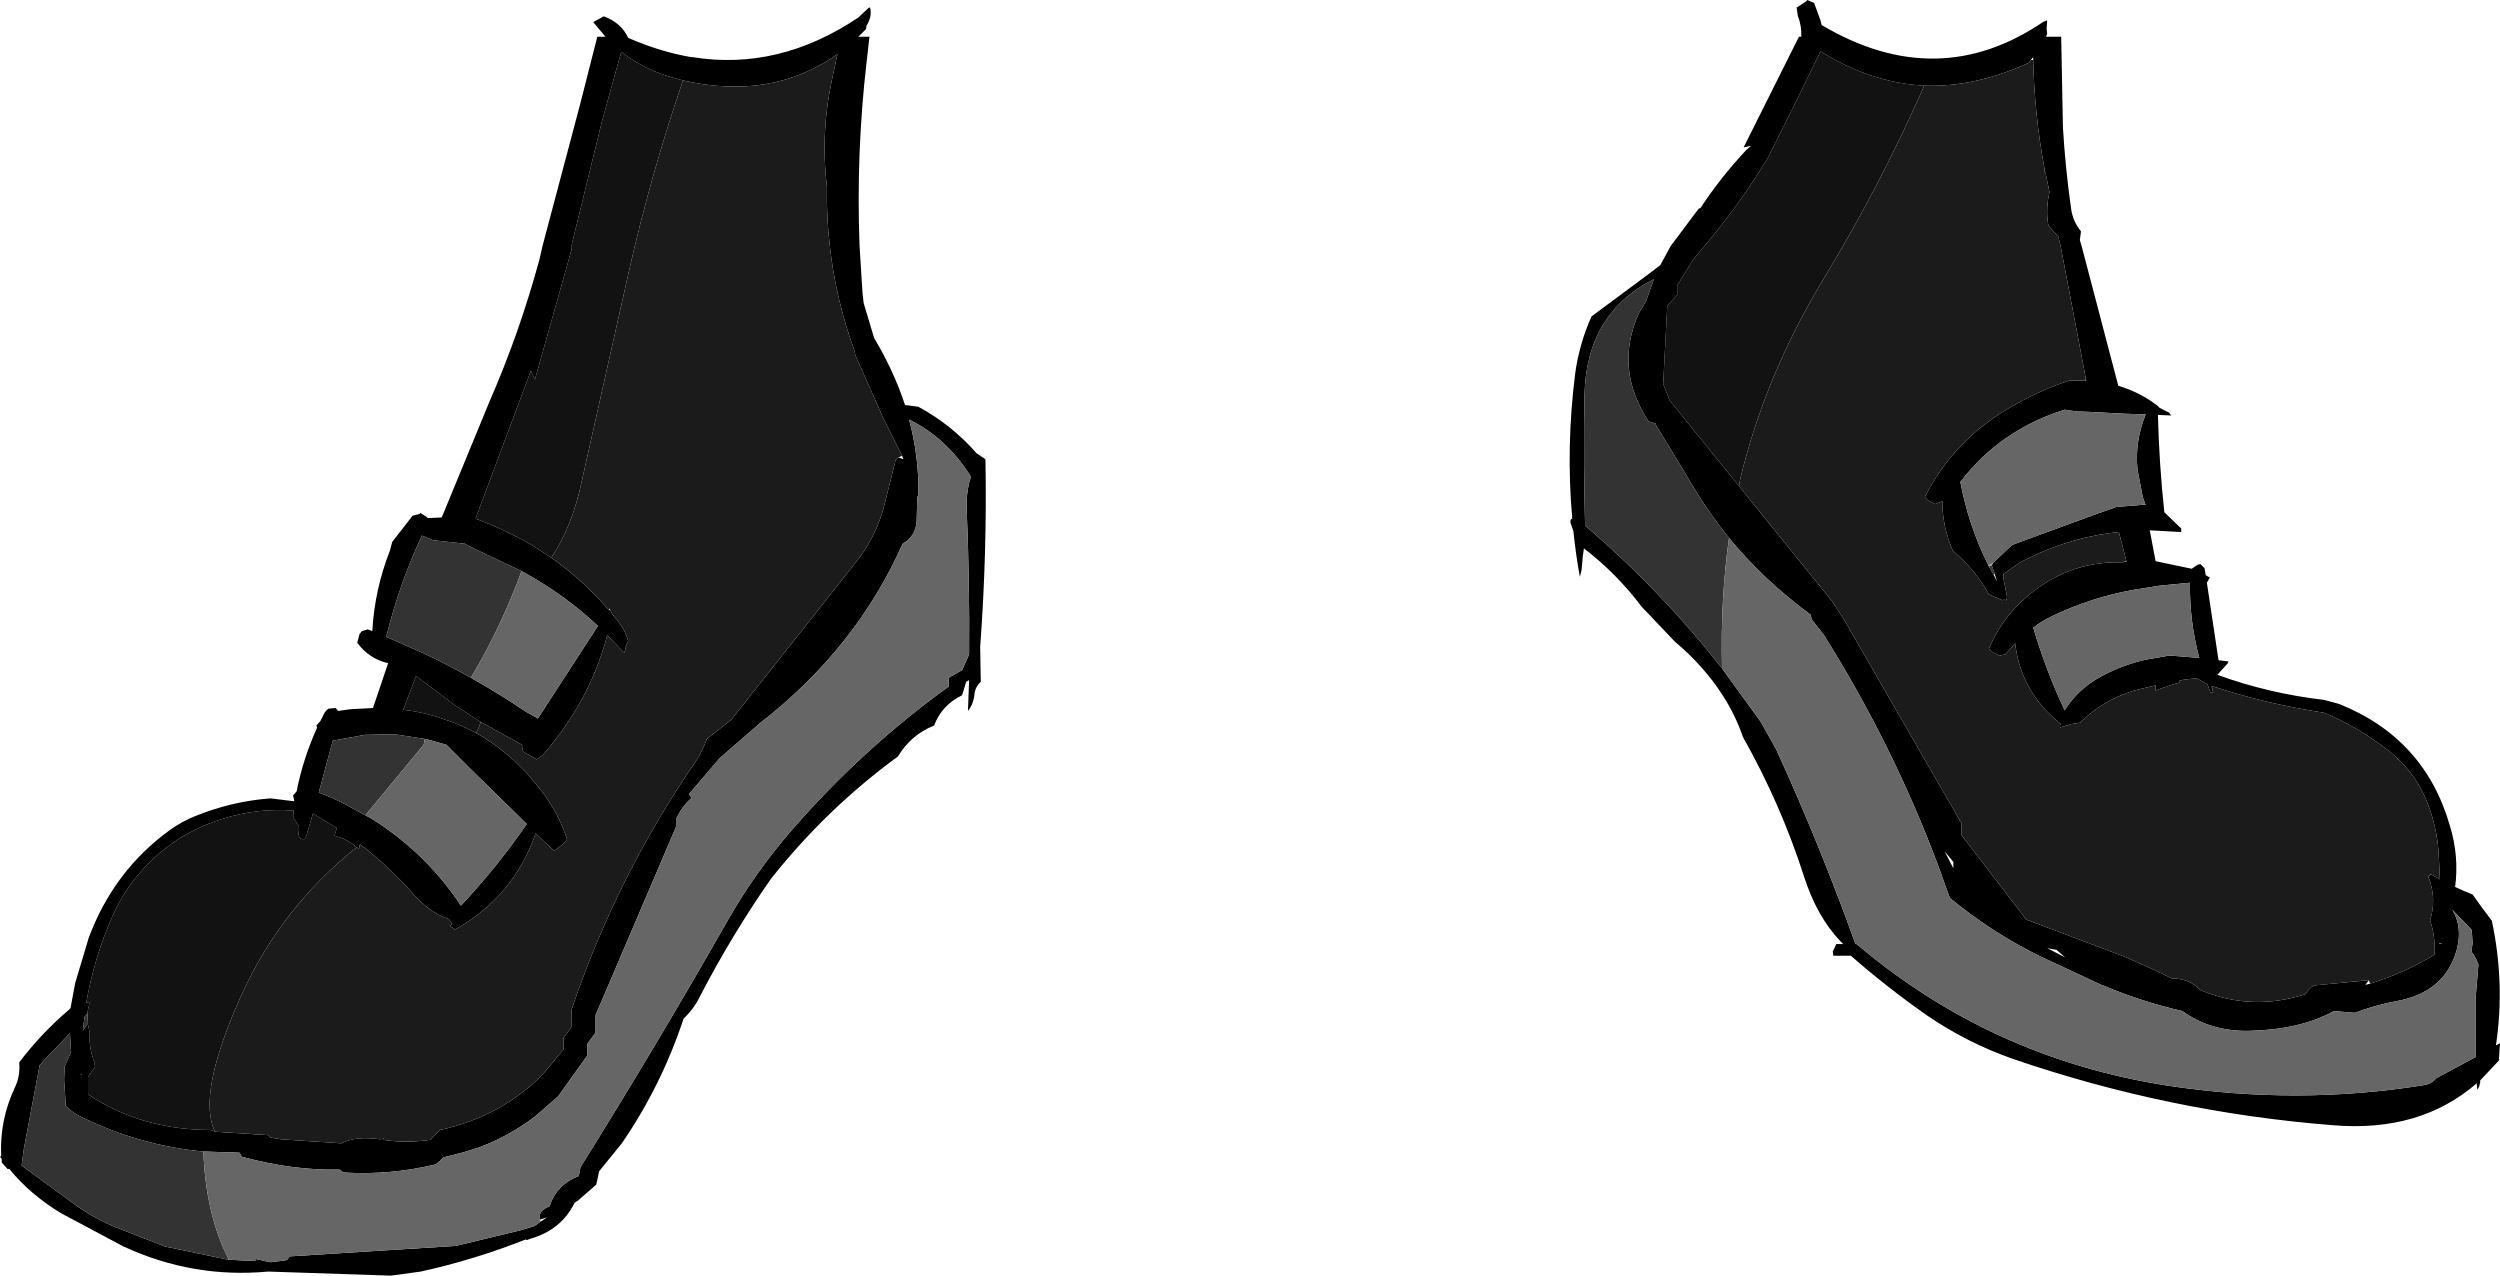 <?xml version="1.0" encoding="UTF-8" standalone="no"?>
<svg xmlns:xlink="http://www.w3.org/1999/xlink" height="109.5px" width="214.5px" xmlns="http://www.w3.org/2000/svg">
  <g transform="matrix(1.0, 0.0, 0.0, 1.0, 117.95, 34.45)">
    <path d="M31.25 7.25 L25.3 -0.1 24.75 -1.5 25.1 -8.2 25.95 -9.15 25.95 -9.95 27.3 -12.15 28.3 -13.35 Q31.3 -16.9 33.7 -20.85 L36.3 -26.05 38.25 -30.05 Q42.55 -27.35 47.15 -27.1 43.4 -18.6 38.65 -10.75 33.5 -2.3 31.35 6.7 L31.25 7.25 M71.85 24.7 L71.8 24.4 71.95 24.45 71.85 24.7 M90.6 40.55 L90.55 40.65 90.4 40.75 90.6 40.55 M-70.65 13.4 L-72.35 12.3 Q-74.6 11.0 -77.15 10.05 L-72.4 -2.65 -72.05 -1.9 -68.95 -12.9 -68.9 -12.95 -68.9 -13.35 -68.9 -13.45 -66.3 -24.05 -64.65 -30.0 Q-62.6 -28.4 -59.9 -27.7 L-59.35 -27.55 Q-62.1 -19.5 -63.95 -11.35 L-68.05 6.9 Q-68.85 10.7 -70.65 13.4 M-99.5 62.65 L-99.9 62.5 Q-105.8 62.5 -110.4 59.45 L-110.4 59.05 -110.4 57.95 -109.8 57.1 -109.85 56.7 Q-110.35 55.4 -110.25 54.15 L-110.4 53.5 -110.4 53.35 -110.45 52.5 -110.4 52.15 -110.3 51.75 -110.2 51.5 -110.55 51.6 Q-109.9 47.8 -108.3 44.15 -107.0 41.2 -104.55 39.0 -102.15 36.85 -99.0 35.85 -95.9 34.85 -92.75 35.1 L-92.8 35.7 -92.55 36.05 -92.3 36.45 -92.3 36.8 Q-92.45 37.6 -91.8 37.55 L-91.65 37.2 -91.1 35.35 -90.35 35.8 -90.2 35.95 -90.1 35.95 Q-89.6 36.25 -89.05 36.6 L-89.25 37.25 -88.5 37.5 Q-87.85 37.8 -87.35 38.25 -93.8 43.4 -97.2 50.85 -101.1 59.45 -99.5 62.65 M-87.1 38.05 L-87.05 38.0 -87.1 38.05 M-77.1 28.45 Q-78.45 27.7 -79.9 27.25 -81.55 26.65 -83.35 26.45 L-82.25 23.55 -79.0 26.0 -76.7 27.5 -76.9 28.05 -77.1 28.45" fill="#121212" fill-rule="evenodd" stroke="none"/>
    <path d="M69.2 11.2 L66.5 11.05 67.0 13.7 70.1 14.35 70.6 14.0 70.85 13.95 71.2 14.3 71.3 14.9 71.65 15.1 71.4 15.55 72.4 22.2 73.25 22.3 73.2 22.45 72.3 23.45 Q76.7 25.05 81.45 25.6 L82.75 25.95 Q90.1 28.9 92.25 36.4 93.05 39.0 92.7 41.65 L93.35 41.95 94.2 42.3 94.95 43.35 95.85 44.55 Q97.0 49.95 96.2 55.25 L96.55 55.05 96.45 56.55 94.85 58.25 94.85 58.45 94.75 58.8 94.6 59.05 94.55 58.5 Q89.7 62.7 82.3 62.1 68.15 61.0 54.75 56.4 50.9 55.05 47.5 52.75 44.05 50.35 40.85 47.55 L39.35 47.55 39.3 47.2 39.6 46.55 40.2 46.55 39.95 46.3 Q37.95 44.2 36.85 40.8 34.85 34.55 31.6 28.8 30.95 26.9 29.85 25.2 28.25 22.7 25.75 20.6 L22.9 17.6 Q20.75 14.75 17.95 12.6 L17.85 13.3 17.75 14.45 17.6 15.05 Q17.25 13.1 17.05 11.15 L16.8 10.4 Q16.75 10.1 16.95 10.05 16.4 3.95 17.2 -2.4 17.55 -4.95 18.6 -7.3 L23.45 -10.9 24.5 -11.7 25.4 -13.35 27.8 -16.55 27.95 -16.6 Q29.65 -19.2 31.9 -21.6 L32.3 -21.95 31.65 -21.8 36.4 -31.3 36.6 -31.3 Q36.65 -32.2 36.3 -33.1 L36.2 -33.8 37.05 -34.35 37.1 -34.45 37.7 -34.2 38.25 -32.7 38.35 -32.3 Q48.3 -26.4 57.4 -32.6 L57.7 -32.7 57.65 -31.95 57.7 -31.55 57.6 -31.3 58.9 -31.3 59.05 -23.5 Q59.25 -20.1 59.75 -16.55 59.9 -15.45 60.6 -14.6 L60.5 -13.85 60.65 -13.35 63.8 -1.35 Q65.65 -0.8 67.15 0.35 L67.35 0.55 68.15 0.95 68.35 1.2 67.2 1.15 Q67.3 5.3 67.75 9.5 L69.2 10.9 69.2 11.2 M47.15 -27.1 Q42.55 -27.35 38.25 -30.05 L36.3 -26.05 33.7 -20.85 Q31.3 -16.9 28.3 -13.35 L27.3 -12.15 25.95 -9.95 25.95 -9.15 25.1 -8.2 24.75 -1.5 25.3 -0.1 31.25 7.25 39.25 17.15 39.9 18.15 40.2 18.6 50.35 36.2 50.35 37.2 55.9 44.45 64.25 47.6 Q66.35 48.5 68.4 49.5 69.9 49.5 70.85 50.5 75.25 52.35 79.85 50.85 80.15 50.35 80.6 50.1 L85.3 49.65 85.0 50.05 85.4 49.95 Q88.3 49.05 90.95 47.45 91.0 45.85 90.55 44.5 91.15 42.7 90.4 40.75 L90.55 40.65 90.6 40.55 91.4 41.0 91.3 39.05 Q91.2 36.4 90.1 33.9 89.05 31.6 87.1 30.05 84.45 27.95 81.45 26.7 76.5 25.95 71.95 24.45 L71.8 24.4 71.85 24.7 71.95 24.95 71.7 24.95 71.45 24.25 70.5 23.75 69.5 23.85 69.05 23.95 69.1 24.1 Q68.0 24.4 67.0 24.8 L67.0 24.35 65.15 24.8 Q62.4 25.65 60.55 27.55 L59.6 27.7 59.55 27.75 58.85 27.95 58.8 28.0 58.8 27.8 58.85 27.65 Q55.45 24.95 54.95 20.75 L54.1 21.7 53.6 21.8 53.0 21.5 52.7 21.2 Q54.05 18.0 57.05 15.9 60.2 13.7 64.1 13.8 L64.5 13.75 64.5 13.7 63.85 11.2 Q59.4 11.65 55.3 13.85 L53.95 14.8 53.95 15.2 54.25 16.75 54.2 17.05 54.0 17.0 53.85 17.05 52.7 16.55 Q51.55 14.45 49.6 12.8 48.7 10.7 48.7 8.55 L48.1 8.8 47.5 8.5 47.2 8.2 Q49.65 3.35 54.45 0.55 57.0 -0.95 59.6 -1.8 L61.0 -1.8 61.05 -1.8 61.0 -2.05 58.85 -13.35 58.7 -13.95 58.7 -14.1 57.8 -15.1 Q57.55 -16.55 57.9 -17.95 L57.55 -19.65 57.5 -19.6 57.45 -20.1 Q56.6 -24.65 56.5 -29.3 L56.5 -29.55 56.3 -29.3 56.1 -29.05 Q51.5 -26.95 47.15 -27.1 M30.4 11.7 Q28.35 9.15 26.7 6.25 L24.15 2.05 24.1 1.9 23.5 1.7 Q20.5 -2.85 22.7 -7.65 L23.3 -8.65 23.95 -10.5 Q18.15 -7.55 18.0 -0.55 17.9 5.15 18.05 10.65 24.55 16.2 29.8 22.9 L33.1 27.45 34.45 29.85 Q38.2 38.05 41.25 46.55 L41.35 46.55 Q52.9 56.35 68.05 58.7 79.2 60.4 90.05 58.65 90.65 58.55 91.1 58.05 L94.45 56.25 94.45 51.3 94.7 48.3 94.55 47.95 94.35 47.55 94.1 47.2 94.2 46.45 94.15 45.7 94.1 45.3 92.45 43.6 Q93.35 45.05 92.85 47.0 91.85 50.7 87.65 51.45 85.8 51.8 84.1 52.45 L82.3 52.3 Q79.4 53.9 75.0 54.0 71.7 54.05 69.3 52.3 65.8 51.5 62.5 50.1 L62.45 50.1 57.3 47.7 Q53.05 45.65 49.35 42.6 L48.3 39.7 Q44.45 29.45 38.55 20.05 L37.5 18.7 37.4 18.3 37.35 18.25 Q33.4 15.35 30.4 11.7 M91.6 46.5 L91.35 46.5 91.35 46.55 91.6 46.5 M53.05 13.85 L54.7 12.3 61.65 9.75 63.35 9.15 63.6 9.05 66.05 8.85 66.15 8.9 65.9 8.2 65.45 5.85 Q65.2 3.45 66.15 1.1 L64.35 1.05 61.55 0.9 60.2 0.85 59.2 0.7 Q53.65 2.45 50.25 6.9 50.95 10.65 52.65 14.05 L52.7 14.15 53.1 14.85 53.4 15.45 53.2 14.8 52.95 14.05 53.05 13.85 M67.35 15.8 L65.15 16.15 Q61.5 16.8 58.15 18.4 57.3 18.8 56.5 19.4 57.6 23.1 59.2 26.5 60.3 24.7 62.3 23.6 64.15 22.6 66.15 22.15 L67.6 21.9 68.1 21.8 68.3 21.8 70.75 22.0 Q69.9 18.85 69.95 15.55 L67.35 15.8 M58.5 47.05 L57.7 46.9 59.25 47.7 58.5 47.05 M49.65 39.5 L48.9 38.6 49.65 40.05 49.65 39.5 M-58.55 -29.55 Q-51.15 -28.35 -44.3 -32.95 L-43.4 -33.8 -43.3 -33.8 Q-43.1 -33.05 -43.6 -32.25 L-43.65 -31.95 -44.3 -31.3 -43.35 -31.3 -43.6 -29.1 Q-44.5 -21.3 -44.2 -13.35 L-43.95 -9.35 -43.85 -8.45 -42.95 -5.45 Q-41.25 -2.6 -40.3 0.3 L-39.15 0.45 Q-36.3 2.0 -34.15 4.45 L-33.4 4.95 Q-33.25 12.9 -33.85 21.05 L-33.8 24.05 Q-34.3 24.5 -34.35 25.2 -34.45 26.0 -34.9 26.55 L-34.8 23.9 -35.05 24.05 -35.4 25.2 Q-37.15 26.05 -37.8 27.8 -39.8 28.6 -40.9 30.45 -47.0 34.9 -51.8 40.95 -55.15 45.75 -57.9 51.05 -58.4 52.1 -59.3 52.95 -61.2 58.7 -64.6 63.65 L-66.55 66.05 -66.7 66.8 -66.8 67.2 -68.35 68.55 -68.65 68.75 Q-69.8 71.1 -72.5 71.85 L-72.75 71.95 -72.85 71.9 Q-77.3 73.65 -81.85 74.65 L-84.4 75.0 -94.95 74.65 Q-101.4 75.25 -107.35 72.5 L-112.7 69.65 Q-115.35 68.05 -117.15 65.85 L-117.3 65.85 -117.8 65.3 -117.8 65.0 -117.95 64.8 -117.85 64.75 Q-118.0 61.65 -116.65 58.8 -116.2 57.85 -116.3 56.7 -114.4 54.2 -112.05 52.2 L-111.9 52.05 -111.5 49.9 -110.35 46.05 Q-108.2 40.25 -103.35 36.75 -102.3 36.0 -101.15 35.55 -98.05 34.3 -94.75 34.05 L-92.7 34.3 -92.8 33.8 -92.5 33.45 Q-91.95 30.65 -90.75 28.0 L-90.8 27.8 -90.45 27.4 -90.1 26.7 -89.9 26.45 -89.75 26.35 -89.15 26.3 -88.95 26.55 -87.9 26.4 -85.95 26.3 -84.65 22.45 Q-86.25 22.1 -87.3 20.7 L-87.1 19.95 -86.9 19.7 -86.4 19.55 -86.0 19.7 -86.0 19.6 Q-85.8 16.15 -84.5 12.8 L-84.3 12.05 -82.55 9.8 -81.95 9.65 -81.9 9.55 -81.35 9.9 -81.25 10.0 -80.05 9.95 -75.95 0.0 Q-73.35 -5.95 -71.65 -12.25 L-71.4 -13.35 -68.15 -25.6 -66.7 -31.3 -66.0 -31.3 -67.05 -32.55 -66.15 -33.05 Q-64.65 -32.5 -64.05 -31.2 -61.3 -30.0 -58.65 -29.55 L-58.55 -29.55 M-59.35 -27.55 L-59.9 -27.7 Q-62.6 -28.4 -64.65 -30.0 L-66.3 -24.05 -68.9 -13.45 -68.9 -13.35 -68.9 -12.95 -68.95 -12.9 -72.05 -1.9 -72.4 -2.65 -77.15 10.05 Q-74.6 11.0 -72.35 12.3 L-70.65 13.4 Q-67.95 15.3 -65.7 17.9 L-65.6 17.9 -65.45 18.15 -65.45 18.2 -64.85 18.95 Q-64.3 19.65 -64.05 20.55 L-64.25 20.95 -64.3 21.3 -64.4 21.55 -65.85 20.05 Q-67.3 25.65 -71.4 30.35 L-71.9 30.7 -73.05 30.05 -73.15 29.7 -73.15 29.45 -76.7 27.5 -79.0 26.0 -82.25 23.55 -83.35 26.45 Q-81.55 26.65 -79.9 27.25 -78.45 27.7 -77.1 28.45 -73.85 30.25 -71.35 33.6 -70.0 35.4 -69.3 37.55 L-69.55 37.9 -70.4 38.55 -72.0 37.05 Q-73.85 42.45 -78.9 45.3 L-79.35 45.0 -79.15 44.85 -79.15 44.8 -79.45 44.4 -79.6 44.35 Q-81.05 43.85 -82.5 42.25 -84.55 39.9 -87.05 38.0 L-87.1 38.05 -87.15 38.4 -87.35 38.25 Q-87.85 37.8 -88.5 37.5 L-89.25 37.25 -89.05 36.6 Q-89.6 36.25 -90.1 35.95 L-90.2 35.95 -90.35 35.8 -91.1 35.35 -91.65 37.2 -91.8 37.55 Q-92.45 37.6 -92.3 36.8 L-92.3 36.45 -92.55 36.05 -92.8 35.7 -92.75 35.1 Q-95.9 34.85 -99.0 35.85 -102.15 36.85 -104.55 39.0 -107.0 41.2 -108.3 44.15 -109.9 47.8 -110.55 51.6 L-110.2 51.5 -110.3 51.75 -110.4 52.15 -110.45 52.5 -110.7 52.8 -110.85 54.0 -110.4 53.35 -110.4 53.5 -110.25 54.15 Q-110.35 55.4 -109.85 56.7 L-109.8 57.1 -110.4 57.95 -110.4 59.05 -110.4 59.45 Q-105.8 62.5 -99.9 62.5 L-99.5 62.65 -94.9 62.95 -94.75 63.15 -93.85 63.3 -88.65 63.65 Q-87.45 63.0 -85.35 63.3 L-85.0 63.25 -85.05 63.35 Q-83.15 63.65 -81.05 63.35 L-80.55 62.85 -80.2 62.5 Q-74.95 61.35 -71.4 57.75 L-69.6 55.6 -69.6 54.6 -68.9 53.65 -68.9 52.15 Q-65.0 40.6 -58.0 30.5 L-57.5 29.45 -57.3 28.95 -55.2 27.3 -44.4 13.65 Q-42.8 11.6 -42.1 9.0 L-41.1 5.0 -40.85 4.8 -40.45 4.95 -40.55 4.65 -42.2 1.35 -44.55 -3.95 -44.65 -4.4 Q-46.25 -8.8 -46.75 -13.35 -47.05 -15.85 -47.0 -18.4 -47.55 -23.0 -46.6 -27.45 L-46.1 -29.8 Q-51.75 -25.8 -59.35 -27.55 M-71.65 70.2 Q-71.8 69.45 -70.8 69.05 -70.2 67.2 -68.3 66.45 L-68.2 66.05 -68.15 65.7 Q-61.65 55.3 -55.5 44.5 -53.1 40.3 -49.95 36.7 -43.95 29.8 -36.55 24.45 L-36.55 24.05 -36.55 23.7 -35.4 23.05 -34.8 21.7 Q-34.75 15.65 -35.0 9.45 -35.1 7.9 -34.65 6.45 -36.75 3.1 -39.95 1.55 -39.1 4.7 -39.15 7.95 L-39.25 8.25 -39.3 10.2 Q-39.35 11.55 -40.5 12.2 -44.5 21.2 -52.75 27.6 L-56.2 30.6 -58.85 33.7 -58.6 34.0 Q-59.45 34.75 -59.95 35.85 L-59.95 36.5 -66.85 52.65 -66.85 54.15 -67.55 55.1 -67.55 56.1 -70.05 59.6 -70.9 60.35 -72.05 61.35 Q-74.3 63.05 -76.85 64.0 L-78.3 64.45 -79.9 64.85 -80.2 65.15 -80.55 65.45 Q-84.5 66.4 -88.5 66.15 L-88.8 65.9 Q-92.75 66.0 -97.2 64.8 L-97.4 64.45 -100.5 64.35 Q-105.95 63.85 -111.05 61.35 -111.75 61.0 -112.3 60.45 L-112.45 58.2 -112.4 57.05 -111.85 55.8 -111.95 54.2 -114.25 56.6 -114.55 56.95 -115.9 64.1 -116.1 65.55 -112.0 68.55 Q-110.25 69.9 -108.15 70.8 L-103.8 72.5 -98.3 73.65 -98.05 73.65 -95.95 73.75 -96.1 73.55 -94.75 73.85 -93.5 73.7 -93.25 73.6 -93.2 73.45 -93.15 73.35 -78.85 72.45 -73.25 71.1 -72.1 70.75 -71.55 70.35 -71.0 70.0 -71.65 70.2 M-73.2 14.55 L-77.1 12.7 -78.0 12.25 -78.05 12.2 -80.8 11.9 -81.75 11.5 Q-83.65 15.55 -84.75 19.95 L-84.8 20.2 -84.0 20.55 -81.5 21.65 Q-79.5 22.6 -77.55 23.7 -75.15 25.05 -72.85 26.6 L-71.8 27.2 -66.65 19.25 Q-69.6 16.5 -73.2 14.55 M-86.6 35.5 Q-85.75 35.95 -85.0 36.5 -81.1 39.2 -78.4 43.25 -75.35 40.0 -72.75 36.25 L-77.55 31.55 -79.65 29.45 -81.25 29.0 -81.5 28.95 -84.1 28.55 -86.65 28.6 -89.4 29.1 -90.6 33.55 Q-89.5 33.95 -88.45 34.5 L-86.7 35.45 -86.6 35.5 M-110.95 57.75 L-111.05 57.75 -110.95 57.8 -110.95 57.75" fill="#000000" fill-rule="evenodd" stroke="none"/>
    <path d="M29.8 22.9 Q24.55 16.2 18.05 10.65 17.9 5.15 18.0 -0.55 18.15 -7.55 23.95 -10.5 L23.3 -8.65 22.7 -7.65 Q20.5 -2.85 23.5 1.7 L24.1 1.9 24.15 2.05 26.7 6.25 Q28.35 9.15 30.4 11.7 29.65 17.05 29.8 22.9 M52.95 14.05 L53.2 14.8 53.1 14.85 52.7 14.15 52.95 14.05 M-110.4 53.35 L-110.85 54.0 -110.7 52.8 -110.45 52.5 -110.4 53.35 M-100.5 64.35 Q-100.3 69.8 -98.3 73.65 L-103.8 72.5 -108.15 70.8 Q-110.25 69.9 -112.0 68.55 L-116.1 65.55 -115.9 64.1 -114.55 56.95 -114.25 56.6 -111.95 54.2 -111.85 55.8 -112.4 57.05 -112.45 58.2 -112.3 60.45 Q-111.75 61.0 -111.05 61.35 -105.95 63.85 -100.5 64.35 M-77.55 23.7 Q-79.5 22.6 -81.5 21.65 L-84.0 20.55 -84.8 20.2 -84.75 19.95 Q-83.65 15.55 -81.75 11.5 L-80.8 11.9 -78.05 12.2 -78.0 12.25 -77.1 12.7 -73.2 14.55 Q-74.95 19.35 -77.55 23.7 M-81.5 28.95 L-81.6 29.45 -86.6 35.5 -86.7 35.45 -88.45 34.5 Q-89.5 33.95 -90.6 33.55 L-89.4 29.1 -86.65 28.6 -84.1 28.55 -81.5 28.95" fill="#333333" fill-rule="evenodd" stroke="none"/>
    <path d="M69.2 10.9 L69.2 11.2 69.2 10.9 M91.6 46.5 L91.35 46.55 91.35 46.5 91.6 46.5 M-110.95 57.75 L-110.95 57.8 -111.05 57.75 -110.95 57.75" fill="#00ff00" fill-rule="evenodd" stroke="none"/>
    <path d="M29.8 22.9 Q29.65 17.05 30.4 11.7 33.4 15.35 37.35 18.25 L37.4 18.3 37.5 18.7 38.55 20.05 Q44.45 29.45 48.3 39.7 L49.35 42.6 Q53.05 45.65 57.3 47.7 L62.45 50.1 62.5 50.1 Q65.8 51.5 69.3 52.3 71.7 54.05 75.0 54.0 79.4 53.9 82.3 52.3 L84.1 52.45 Q85.8 51.8 87.65 51.45 91.85 50.7 92.85 47.0 93.35 45.05 92.45 43.6 L94.1 45.3 94.15 45.7 94.2 46.45 94.1 47.2 94.35 47.55 94.55 47.95 94.7 48.3 94.45 51.3 94.45 56.25 91.1 58.05 Q90.65 58.55 90.05 58.65 79.2 60.4 68.05 58.7 52.9 56.35 41.35 46.55 L41.25 46.55 Q38.2 38.05 34.45 29.85 L33.1 27.45 29.8 22.9 M52.65 14.05 Q50.95 10.65 50.25 6.9 53.65 2.45 59.2 0.7 L60.2 0.85 61.55 0.9 64.35 1.05 66.15 1.1 Q65.2 3.45 65.45 5.85 L65.9 8.2 66.15 8.9 66.05 8.85 63.6 9.05 63.35 9.15 61.65 9.75 54.7 12.3 53.05 13.85 52.65 14.05 M67.35 15.8 L69.95 15.55 Q69.9 18.85 70.75 22.0 L68.3 21.8 68.1 21.8 67.6 21.9 66.15 22.15 Q64.15 22.6 62.3 23.6 60.3 24.7 59.2 26.5 57.6 23.1 56.5 19.4 57.3 18.8 58.15 18.4 61.5 16.8 65.15 16.15 L67.35 15.8 M-100.5 64.35 L-97.4 64.45 -97.2 64.8 Q-92.75 66.0 -88.8 65.9 L-88.5 66.15 Q-84.5 66.4 -80.55 65.45 L-80.2 65.15 -79.9 64.85 -78.3 64.45 -76.85 64.0 Q-74.3 63.05 -72.05 61.35 L-70.9 60.35 -70.05 59.6 -67.55 56.1 -67.55 55.1 -66.85 54.15 -66.85 52.65 -59.95 36.5 -59.95 35.85 Q-59.45 34.75 -58.6 34.0 L-58.85 33.7 -56.2 30.6 -52.75 27.6 Q-44.5 21.2 -40.5 12.2 -39.35 11.55 -39.3 10.2 L-39.25 8.25 -39.15 7.95 Q-39.1 4.7 -39.95 1.55 -36.75 3.1 -34.65 6.45 -35.1 7.9 -35.0 9.45 -34.75 15.65 -34.8 21.7 L-35.4 23.05 -36.55 23.7 -36.55 24.05 -36.55 24.45 Q-43.95 29.8 -49.95 36.7 -53.1 40.3 -55.5 44.5 -61.65 55.3 -68.15 65.7 L-68.2 66.05 -68.3 66.45 Q-70.2 67.2 -70.8 69.05 -71.8 69.45 -71.65 70.2 L-71.55 70.35 -72.1 70.75 -73.25 71.1 -78.85 72.45 -93.15 73.35 -93.2 73.45 -93.25 73.6 -93.5 73.7 -94.75 73.85 -96.1 73.55 -95.95 73.75 -98.05 73.65 -98.3 73.65 Q-100.3 69.8 -100.5 64.35 M-77.55 23.7 Q-74.95 19.35 -73.2 14.55 -69.6 16.5 -66.65 19.25 L-71.8 27.2 -72.85 26.6 Q-75.15 25.05 -77.55 23.7 M-81.5 28.95 L-81.25 29.0 -79.65 29.45 -77.55 31.55 -72.75 36.25 Q-75.35 40.0 -78.4 43.25 -81.1 39.2 -85.0 36.5 -85.75 35.95 -86.6 35.5 L-81.6 29.45 -81.5 28.95" fill="#666666" fill-rule="evenodd" stroke="none"/>
    <path d="M31.25 7.25 L31.35 6.7 Q33.5 -2.3 38.65 -10.75 43.4 -18.6 47.15 -27.1 51.5 -26.95 56.1 -29.05 L56.3 -29.3 56.5 -29.3 Q56.6 -24.65 57.45 -20.1 L57.5 -19.6 57.55 -19.65 57.9 -17.95 Q57.55 -16.55 57.8 -15.1 L58.7 -14.1 58.7 -13.95 58.85 -13.35 61.0 -2.05 61.0 -1.8 59.6 -1.8 Q57.0 -0.95 54.45 0.55 49.65 3.35 47.2 8.2 L47.5 8.5 48.1 8.8 48.7 8.55 Q48.7 10.7 49.6 12.8 51.55 14.45 52.7 16.55 L53.85 17.05 54.0 17.0 54.2 17.05 54.25 16.75 53.95 15.2 53.95 14.8 55.3 13.85 Q59.4 11.65 63.85 11.2 L64.5 13.7 64.1 13.8 Q60.2 13.7 57.05 15.9 54.05 18.0 52.7 21.2 L53.0 21.5 53.6 21.8 54.1 21.7 54.95 20.75 Q55.45 24.95 58.85 27.65 L58.8 27.8 58.8 28.0 58.85 27.95 59.55 27.75 59.6 27.7 60.55 27.55 Q62.4 25.65 65.15 24.8 L67.0 24.35 67.0 24.8 Q68.0 24.4 69.1 24.1 L69.05 23.95 69.5 23.85 70.5 23.75 71.45 24.25 71.7 24.95 71.95 24.95 71.85 24.7 71.95 24.45 Q76.5 25.95 81.45 26.7 84.45 27.95 87.1 30.05 89.05 31.6 90.1 33.9 91.2 36.4 91.3 39.05 L91.4 41.0 90.6 40.55 90.4 40.75 Q91.15 42.7 90.55 44.5 91.0 45.85 90.95 47.45 88.3 49.05 85.4 49.95 L85.3 49.65 80.6 50.1 Q80.15 50.35 79.85 50.85 75.25 52.35 70.85 50.5 69.9 49.5 68.4 49.5 66.35 48.5 64.25 47.6 L55.9 44.45 50.35 37.2 50.35 36.2 40.2 18.6 39.9 18.15 39.25 17.15 31.25 7.25 M-70.65 13.4 Q-68.85 10.7 -68.05 6.9 L-63.95 -11.35 Q-62.1 -19.5 -59.35 -27.55 -51.75 -25.8 -46.1 -29.8 L-46.6 -27.45 Q-47.55 -23.0 -47.0 -18.4 -47.05 -15.85 -46.75 -13.35 -46.25 -8.8 -44.65 -4.4 L-44.55 -3.95 -42.2 1.35 -40.55 4.65 -40.85 4.8 -41.1 5.0 -42.1 9.0 Q-42.8 11.6 -44.4 13.65 L-55.2 27.3 -57.3 28.95 -57.5 29.45 -58.0 30.5 Q-65.0 40.6 -68.9 52.15 L-68.9 53.65 -69.6 54.6 -69.6 55.6 -71.4 57.75 Q-74.95 61.35 -80.2 62.5 L-80.55 62.85 -81.05 63.35 Q-83.15 63.65 -85.05 63.35 L-85.0 63.25 -85.35 63.3 Q-87.45 63.0 -88.65 63.65 L-93.85 63.3 -94.75 63.15 -94.9 62.95 -99.5 62.65 Q-101.1 59.45 -97.2 50.85 -93.8 43.4 -87.35 38.25 L-87.15 38.4 -87.1 38.05 -87.05 38.0 Q-84.55 39.9 -82.5 42.25 -81.05 43.85 -79.6 44.35 L-79.45 44.4 -79.15 44.8 -79.15 44.85 -79.35 45.0 -78.9 45.3 Q-73.85 42.45 -72.0 37.05 L-70.4 38.55 -69.55 37.9 -69.3 37.55 Q-70.0 35.4 -71.35 33.6 -73.85 30.25 -77.1 28.45 L-76.9 28.05 -76.7 27.5 -73.15 29.45 -73.15 29.7 -73.05 30.05 -71.9 30.7 -71.4 30.35 Q-67.3 25.65 -65.85 20.05 L-64.4 21.55 -64.3 21.3 -64.25 20.95 -64.05 20.55 Q-64.3 19.65 -64.85 18.95 L-65.45 18.2 -65.45 18.15 -65.6 17.9 -65.65 17.75 -65.7 17.9 Q-67.95 15.3 -70.65 13.4" fill="#1b1b1b" fill-rule="evenodd" stroke="none"/>
    <path d="M52.65 14.05 L53.05 13.85 52.95 14.05 52.7 14.15 52.65 14.05" fill="#999999" fill-rule="evenodd" stroke="none"/>
  </g>
</svg>
